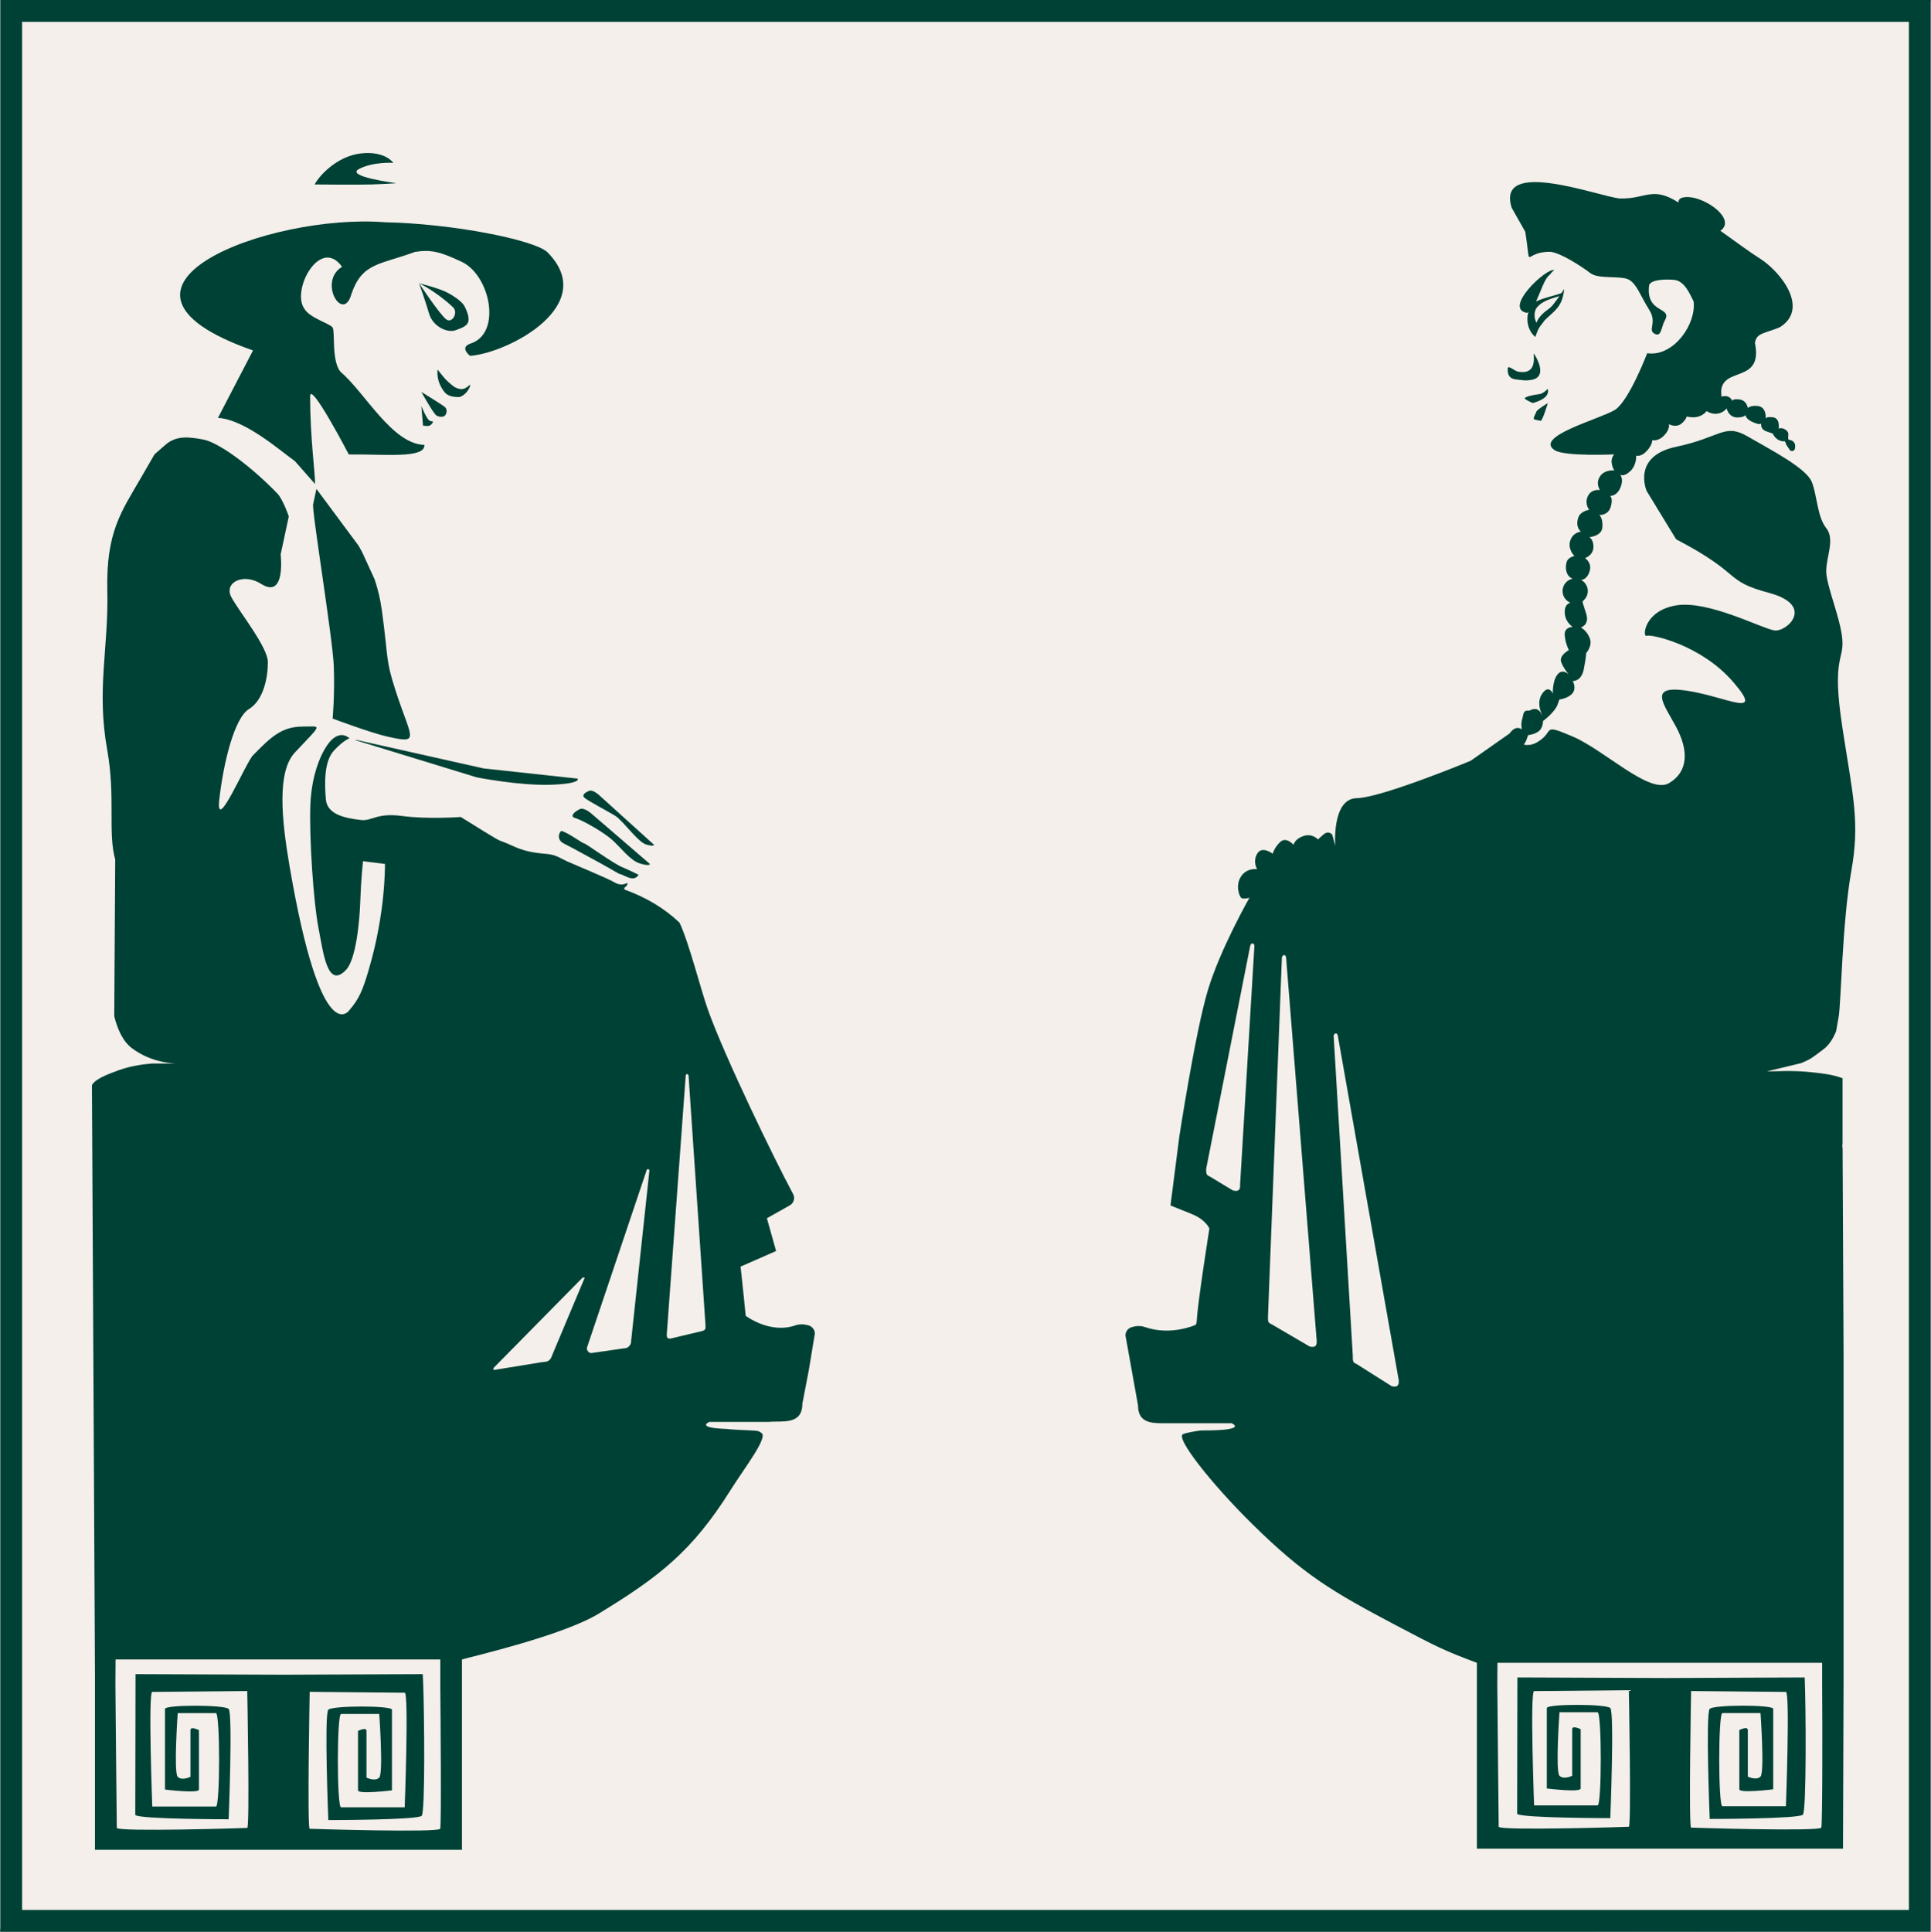 <?xml version="1.0" encoding="UTF-8"?><svg id="_レイヤー_2" xmlns="http://www.w3.org/2000/svg" viewBox="0 0 245.621 245.687"><rect x="0" y="0" width="245.621" height="245.687" fill="#808080" stroke="none"/><defs><style>.cls-1{fill:none;}.cls-1,.cls-2,.cls-3,.cls-4{stroke-width:0px;}.cls-2{fill:#f4efea;}.cls-3{fill:#004135;}.cls-4{fill:#fff;}</style></defs><g id="Calque_1"><polygon class="cls-2" points="245.621 245.687 0 245.326 0 0 245.621 .078 245.621 245.687"/><path class="cls-1" d="M19.421,215.038c-.544,0,0,14.683,0,14.683h8.157c.544,0,.544-11.964,0-11.964h-4.894s-.544,7.613,0,8.157c.544.544,1.631,0,1.631,0v-5.982c0-.544,1.088,0,1.088,0v7.613c0,.544-4.35,0-4.35,0v-10.332c0-.544,7.613-.544,8.157,0,.544.544,0,14.139,0,14.139,0,0-11.42,0-11.964-.544l.03-16.672h-2.578c.027,4.214.177,18.325.177,18.325.196.522,16.385.027,16.717,0,.337-.022,0-17.538,0-17.538,0,0-11.626.114-12.17.114Z"/><path class="cls-1" d="M56.768,40.622c.773.558,1.545-.901.858-1.545-2.19-2.053-4.324-3.051-4.324-3.051,0,0,2.657,4.011,3.466,4.596Z"/><path class="cls-1" d="M31.002,120.196c-.137.015-.28.029-.429.041.014,0,.028.002.042.001.151-.004.277-.019.387-.043Z"/><path class="cls-3" d="M47.281,23.46c3.096-.116,3.094-.172,3.094-.172,0,0-6.522-.832-4.72-1.789,1.802-.957,4.376-.786,4.376-.786,0,0-1.029-1.545-4.118-1.201-3.089.343-5.374,2.918-5.889,3.947,0,0,5.631.061,7.257,0Z"/><path class="cls-3" d="M32.183,44.569l-4.462,8.581c3.433.172,8.066,4.29,9.782,5.492l2.574,2.918c0-1.545-.631-5.916-.63-11.156,0-2.042,4.92,7.395,4.92,7.395,4.505-.058,9.739.565,9.61-1.216-4.112-.109-7.569-6.686-10.641-9.267-1.201-1.373-.686-5.148-1.029-5.663-.343-.515-2.918-1.201-3.604-2.402-1.67-2.395,2.038-9.2,4.805-5.32-3.121,1.902.168,7.27,1.201,3.432,1.373-3.956,3.546-3.657,8.066-5.32,2.06-.343,3.261,0,5.835,1.201,3.745,1.623,5.312,9.215,1.186,10.469-1.388.515,0,1.545,0,1.545,4.889-.37,16.552-6.486,9.797-13.215-1.716-1.545-12.013-3.604-20.594-3.775-14.701-1.166-39.757,8.257-16.819,16.303Z"/><path class="cls-3" d="M59.599,40.675c.015-.654-.274-1.246-.515-1.727-.258-.515-1.158-1.201-2.231-1.759-1.073-.558-3.552-1.163-3.552-1.163,0,0,2.134.998,4.324,3.051.687.643-.086,2.102-.858,1.545-.809-.584-3.466-4.596-3.466-4.596,0,0,.806,2.236,1.278,3.866.472,1.63,2.321,2.5,3.389,2.102.752-.28,1.613-.539,1.63-1.319Z"/><path class="cls-3" d="M57.071,48.623c-.601-.515-1.399-1.621-1.399-1.621,0,0-.308,1.442.924,2.93.45.544,1.418.568,1.732.569.068,0,.136-.009.2-.032,1.028-.367,1.471-1.732,1.201-1.501-.194.166-.45.393-.758.482-.152.044-.314.049-.469.02-.639-.119-.897-.391-1.43-.848Z"/><path class="cls-3" d="M55.524,52.85c.386.214.858.214,1.073,0s.343-.772,0-1.073c-.343-.3-3.004-1.931-3.004-1.931,0,0,1.545,2.789,1.931,3.003Z"/><path class="cls-3" d="M53.807,54.137l.536.043c.537.043.751-.558.751-.558l-.386-.086c-.386-.086-1.116-1.888-1.116-1.888l.215,2.488Z"/><path class="cls-3" d="M73.111,104.02c1.094.339,3.604,1.804,4.668,2.723,1.178,1.018,2.329,2.674,3.61,3.074,1.281.401,1.281.07,1.281.07l-7.369-6.348s-.961-.881-1.522-.641c-.561.24-1.396.897-.669,1.121Z"/><path class="cls-3" d="M78.212,103.73c.989.591,2.884,3.332,3.933,3.66,1.05.328,1.05.057,1.05.057l-7.013-6.342s-.787-.722-1.247-.525c-.46.197-1.031.525-.548.919.483.394,2.835,1.64,3.824,2.231Z"/><path class="cls-3" d="M74.31,107.269c-.32-.08-1.408-.912-2.335-1.362-.698-.338-.598-.24-.758,0-.16.24-.32.961.481,1.362.801.4,2.57,1.373,4.46,2.403,2.471,1.346,2.328,1.393,2.798,1.522.551.15,1.673,1.047,2.273.064,0,0-1.344-.668-2.033-.945-1.198-.482-4.566-2.964-4.886-3.044Z"/><path class="cls-3" d="M49.296,93.689c4.297.97,2.983.274.978-5.988-1.232-3.847-.839-3.622-1.684-9.954-.205-1.531-.536-2.875-.942-4.069l.003.004-1.387-3.024c-.061-.187-.602-1.197-.724-1.351l-5.29-7.125-.414,1.913c-.257.472,2.496,17.085,2.624,20.689.129,3.604-.149,6.607-.149,6.607,0,0,4.756,1.795,6.985,2.298Z"/><path class="cls-3" d="M45.285,94.095c-.041-.009-.057.051-.017.063l15.356,4.706s5.359,1.069,9.374.944c4.015-.125,3.48-.779,3.48-.779l-11.948-1.295-16.246-3.639Z"/><path class="cls-3" d="M197.091,34.987c.364-.454.539-.592.62-.633-.974-.358-6.587,4.904-3.473,5.439.061-.023.115-.086.173-.124-.301,1.023-.069,2.213.645,2.967.115.126.211.184.298.202-.049-.15.096-.343.175-.632.223-.576.39-.717.721-1.154.085-.113.152-.24.253-.34,1.217-1.195,2.267-1.683,2.452-3.95,0,0-.139.217-.337.513-.828.32-2.156.563-3.236,1.062.606-1.271,1.104-2.947,1.708-3.351ZM195.503,39.098c.813-.971,2.121-1.174,2.849-1.435-.196.282-.41.584-.633.871-.689.955-1.089.801-1.956,1.893-.004-.004-.24.361-.319.626-.354-.618-.327-1.494.059-1.955Z"/><path class="cls-3" d="M192.853,48.262c1.075.113,1.098.17,1.851.066,2.44-.338.452-3.291.452-3.291-.315-.476.763,2.766-2.084,2.222-.444-.085-1.295-.928-1.294-.355.001.456,0,1.245,1.075,1.358Z"/><path class="cls-3" d="M196.886,49.45s-.581.622-1.09.679c-.509.057-2.161.339-1.788.622.373.283.97.509.97.509.616-.188,2.183-.647,1.908-1.81Z"/><path class="cls-3" d="M195.42,52.391c-.503,1.095-.519.891.548,1.132.223.056.919-2.263.919-2.263,0,0-1.503.905-1.467,1.132Z"/><path class="cls-4" d="M226.396,135.255h.659c-.411-.01-.659,0-.659,0Z"/><path class="cls-4" d="M228.576,135.242h-.607s.228.016.607,0Z"/><path class="cls-1" d="M87.221,136.8l-2.409,32.911c-.032.544.22.592.616.502l3.956-.943c.287-.145.378-.144.355-.705l-2.157-31.765c-.08-.247-.305-.278-.361,0Z"/><path class="cls-1" d="M14.854,232.482c.194.518,16.264.027,16.593,0,.335-.022,0-17.408,0-17.408,0,0-11.541.113-12.081.113s0,14.575,0,14.575h8.097c.54,0,.54-11.876,0-11.876h-4.858s-.54,7.557,0,8.097c.54.54,1.619,0,1.619,0v-5.938c0-.54,1.08,0,1.08,0v7.557c0,.54-4.319,0-4.319,0v-10.256c0-.54,7.557-.54,8.097,0,.54.54,0,14.035,0,14.035,0,0-11.336,0-11.876-.54l.03-16.549h-2.559c.027,4.183.176,18.19.176,18.19Z"/><path class="cls-1" d="M82.239,148.869l-7.584,22.55c-.038.44.366.775.768.638l4.246-.613c.378-.129.628-.504.612-.918l2.323-21.65c-.009-.238-.344-.245-.365-.008Z"/><path class="cls-3" d="M92.426,181.738c-4.062-.14-2.186-.893-2.186-.893h7.53c1.631-.174,4.289.471,4.289-2.31l.83-4.32.758-4.596c0-.502-.343-.938-.83-1.057l-.267-.065c-.201-.049-.406-.067-.611-.063-.261.004-.522.046-.772.133-3.242,1.131-6.315-1.22-6.315-1.22l-.226-2.259c-.226-2.259-.428-3.993-.428-3.993l4.521-1.985-1.171-4.169,2.91-1.637c.512-.288.701-.929.423-1.446-2.408-4.474-8.652-17.37-10.786-23.307-.99-2.752-2.414-8.555-3.658-11.203-1.888-1.796-4.172-3.184-6.999-4.217-.016-.093-.02-.113-.036-.206.6-.439.368-.63.368-.63,0,0-.697.454-1.513-.022-1.025-.598-5.228-2.317-6.172-2.746-.944-.429-1.366-.845-2.746-.944-3.004-.217-4.033-1.031-5.192-1.457-.834-.307-.386-.009-5.534-3.218,0,0-4.205.31-7.465-.129-3.261-.439-3.837.68-5.234.513-2.039-.243-4.291-.69-4.462-2.619-.172-1.929-.257-4.847,1.03-6.219,1.287-1.373,1.974-1.545,1.974-1.545,0,0-.858-.944-2.06,0-1.201.944-2.746,4.119-2.918,8.409-.171,4.29.429,12.7,1.03,15.703.6,3.003,1.104,7.885,3.518,5.32,1.247-1.325,1.716-6.092,1.802-8.753.086-2.66.343-5.063.343-5.063,0,0,1.093.164,2.8.353-.021.538.06,6.252-2.086,13.513-.746,2.525-1.202,3.639-2.427,5.061,0,0-3.569,5.508-7.645-18.39-1.011-5.931-1.586-11.921.692-14.352,3.553-3.793,3.427-3.303.987-3.303-2.703,0-4.119,1.416-6.307,3.647-.938.957-4.805,10.208-4.29,5.619.515-4.589,1.888-10.336,3.776-11.496,1.887-1.159,2.402-4.077,2.402-5.965s-3.604-6.35-4.633-8.238c-1.03-1.888,1.513-3.155,3.775-1.716,3.174,2.018,2.481-3.736,2.481-3.736l1.037-4.845s-.743-2.178-1.459-2.918c-3.546-3.661-7.551-6.522-9.439-6.865-1.888-.343-3.433-.515-4.806.686l-1.373,1.201-1.888,3.261c-2.339,4.04-4.291,6.693-4.119,14.073.172,7.379-1.399,12.528-.013,20.251,1.082,6.029.053,10.54,1.02,13.946l-.126,19.932c.397,1.597,1.078,3.199,2.263,4.081,2.136,1.59,4.447,1.889,5.548,1.934h-2.993c-1.205.095-2.843.33-4.393.907-1.193.444-2.865,1.05-3.261,1.854l.386,75.107v22.138h46.682v-24.209c1.154-.343,12.787-3.02,17.396-5.828,7.743-4.719,11.903-7.956,16.784-15.74,1.766-2.817,4.94-6.856,3.848-7.278-.196-.112-.181-.239-1.05-.274q-2.749-.109-3.314-.201ZM55.99,232.59c-.194.513-16.264.022-16.599,0-.329-.027,0-17.414,0-17.414,0,0,11.546.113,12.086.113s0,14.575,0,14.575h-8.097c-.54,0-.54-11.876,0-11.876h4.858s.54,7.557,0,8.097-1.619,0-1.619,0v-5.938c0-.54-1.08,0-1.08,0v7.557c0,.54,4.318,0,4.318,0v-10.256c0-.54-7.557-.54-8.097,0-.54.54,0,14.035,0,14.035,0,0,11.336,0,11.876-.54.462-.462.331-12.761.199-16.651l-.061-1.369-17.634.075-18.903-.075v1.369l-.03,16.549c.54.54,11.876.54,11.876.54,0,0,.54-13.495,0-14.035-.54-.54-8.097-.54-8.097,0v10.256s4.319.54,4.319,0v-7.557s-1.08-.54-1.08,0v5.938s-1.08.54-1.619,0c-.54-.54,0-8.097,0-8.097h4.858c.54,0,.54,11.876,0,11.876h-8.097s-.54-14.575,0-14.575,12.081-.113,12.081-.113c0,0,.335,17.387,0,17.408-.329.027-16.399.518-16.593,0,0,0-.149-14.007-.176-18.19l.019-3.233h41.304v3.233c.037,4.12.15,17.857-.011,18.298ZM74.304,162.669l-4.241,10.1c-.361.476-.572.405-1.182.484l-5.958.972c-.315.04-.12-.267-.12-.267l11.262-11.427c.195-.123.404-.043.239.139ZM80.281,170.527c.016.414-.234.789-.612.918l-4.246.613c-.403.137-.806-.198-.768-.638l7.584-22.55c.021-.238.356-.23.365.008l-2.323,21.65ZM89.385,169.27l-3.956.943c-.396.09-.647.042-.616-.502l2.409-32.911c.056-.278.281-.247.361,0l2.157,31.765c.023.562-.067.56-.355.705Z"/><path class="cls-3" d="M44.506,128.383c.048-.069.083-.119,0,0h0Z"/><path class="cls-3" d="M44.457,128.453c.029-.042.032-.047.049-.071-.026.037-.049.071-.049.071Z"/><path class="cls-1" d="M190.631,232.337c.194.517,16.224.027,16.553,0,.334-.022,0-17.366,0-17.366,0,0-11.513.113-12.051.113s0,14.539,0,14.539h8.077c.538,0,.538-11.847,0-11.847h-4.846s-.538,7.539,0,8.077c.538.538,1.615,0,1.615,0v-5.923c0-.538,1.077,0,1.077,0v7.539c0,.538-4.308,0-4.308,0v-10.231c0-.538,7.539-.538,8.077,0,.538.538,0,14,0,14,0,0-11.308,0-11.847-.538l.029-15.984h-2.549c.034,4.702.172,17.621.172,17.621Z"/><path class="cls-1" d="M190.453,213.678c0,.15.002.331.003.526l.003-.526h-.006Z"/><polygon class="cls-1" points="213.523 25.765 213.522 25.763 213.522 25.764 213.523 25.765"/><path class="cls-4" d="M190.453,214.716h.006c-.001-.184-.002-.355-.003-.512l-.003.512Z"/><polygon class="cls-1" points="213.523 25.765 213.522 25.763 213.522 25.764 213.523 25.765"/><path class="cls-1" d="M229.564,213.678h-.066c.137,3.147.304,16.641-.179,17.125-.538.539-11.847.539-11.847.539,0,0-.538-13.462,0-14,.538-.538,8.077-.538,8.077,0v10.231s-4.308.538-4.308,0v-7.539s1.077-.538,1.077,0v5.923s1.077.538,1.615,0c.538-.538,0-8.077,0-8.077h-4.846c-.538,0-.538,11.847,0,11.847h8.077s.538-14.539,0-14.539-12.057-.113-12.057-.113c0,0-.328,17.344,0,17.371.334.021,16.364.512,16.558,0,.154-.423.057-13.102.015-17.728-.004-.413-.007-.769-.009-1.039h-2.109Z"/><path class="cls-1" d="M190.459,213.678h-.006c0,.15.002.331.003.526l-.003.512h.007c.034,4.702.172,17.621.172,17.621.194.517,16.224.027,16.553,0,.334-.022,0-17.366,0-17.366,0,0-11.513.113-12.051.113s0,14.539,0,14.539h8.077c.538,0,.538-11.847,0-11.847h-4.846s-.538,7.539,0,8.077c.538.538,1.615,0,1.615,0v-5.923c0-.538,1.077,0,1.077,0v7.539c0,.538-4.308,0-4.308,0v-10.231c0-.538,7.539-.538,8.077,0,.538.538,0,14,0,14,0,0-11.308,0-11.847-.538l.029-15.984h.004v-1.369l18.903.075,17.634-.075.015.331c.137,3.147.239,16.641-.245,17.125-.538.539-11.847.539-11.847.539,0,0-.538-13.462,0-14s8.077-.538,8.077,0v10.231s-4.308.538-4.308,0v-7.539s1.077-.538,1.077,0v5.923s1.077.538,1.615,0,0-8.077,0-8.077h-4.846c-.538,0-.538,11.847,0,11.847h8.077s.538-14.539,0-14.539-12.057-.113-12.057-.113c0,0-.328,17.344,0,17.371.334.021,16.364.512,16.558,0,.154-.423.15-13.102.109-17.728v-3.233h-41.303l-.013,2.195Z"/><polygon class="cls-1" points="213.523 25.765 213.522 25.763 213.522 25.764 213.523 25.765"/><path class="cls-3" d="M234.341,92.449c-1.364-8.864.227-8.409,0-11.137-.227-2.727-2.046-6.818-2.046-8.669s1.137-4.058,0-5.477c-1.137-1.418-1.137-4.037-1.818-5.831-.681-1.795-5.227-4.114-8.182-5.831-2.954-1.717-3.409.126-9.095,1.32-5.686,1.194-3.746,5.624-3.746,5.624l3.746,6.137c8.693,4.546,5.914,5.228,11.823,6.819,5.91,1.591,2.273,5,.682,4.773-1.591-.227-8.409-3.864-12.505-3.182-4.095.682-4.314,4.091-3.746,3.864.568-.227,6.932,1.136,11.023,5.896,4.091,4.76-.909,1.832-5.909,1.089-5.001-.743-2.955,1.652-1.368,4.607,1.587,2.955,1.595,5.682-.905,7.15-2.5,1.468-8.182-4.195-12.248-5.927-4.066-1.732-2.202-.679-4.454.685-.682.413-1.266.455-1.764.343.142-.194.254-.382.315-.551l.235-.655s1.19-.111,1.625-.8c.166-.264.265-.627.272-1.005.665-.479,1.6-1.391,1.834-2.041l.245-.682s1.187-.151,1.692-.833c.505-.682,0-1.515,0-1.515,0,0,1.111.076,1.414-1.515.303-1.591.303-2.045.303-2.045,0,0,.833-.909.454-1.894-.379-.985-1.136-1.364-1.136-1.364,0,0,1.136-.303.682-1.743l-.454-1.439.05-.2c.368-.294.609-.742.609-1.25,0-.619-.355-1.151-.868-1.419.006,0,.009,0,.016,0,.493.005.92-.499,1.097-1.144.299-1.083-.604-1.627-.604-1.627,0,0,1.049-.319,1.077-1.4.024-.936-.508-1.263-.508-1.263,0,0,1.546-.125,1.641-1.23.103-1.207-.388-1.589-.388-1.589,0,0,1.119.091,1.451-1.033.335-1.129-.08-1.408-.08-1.408,0,0,.916.122,1.386-1.225.334-.956-.102-1.469-.102-1.469,0,0,.423.367,1.289-.44.818-.762.751-1.978.751-1.978,0,0,.611.223,1.359-.605.726-.804.681-1.36.681-1.36,0,0,.785.227,1.587-.68.739-.836.514-1.355.514-1.355,0,0,.94.549,1.692-.135.53-.483.595-.846.595-.846,0,0,1.532.522,2.537-.683,0,0,.782.599,1.761.225.538-.205.784-.568.784-.568,0,0,.235,1.363,1.71,1.134.563-.087.664-.235.679-.304.005.126.089.562.983.945.952.408,1.022.128,1.022.128,0,0-.191.721.64,1.014l.831.293s.386,1.034,1.55.987l.181.455.434.65c.211.243.605.122.652-.195.055-.374.054-.583-.172-.839-.299-.338-.615-.181-.67-.356-.091-.293.128-.698-.134-.995-.508-.575-1.103-.356-1.103-.356,0,0,.235-1.308-.738-1.428-.815-.1-.897.125-.906.177.011-.112.119-1.501-1.036-1.616-.94-.094-1.232.267-1.232.267,0,0-.131-.969-1.058-1.095-.918-.125-.907.189-.907.189,0,0-.283-.737-1.133-.605-.091.014-.176.035-.266.052-.008-.174-.018-.4-.032-.704.211-3.145,5.336-.949,4.299-6.11.17-1.301,1.188-1.188,3.112-1.98,3.849-2.325.265-7.011-2.489-8.769-1.069-.661-3.037-2.101-5.07-3.559.023.009.042.016.065.025,2.009-1.453-1.794-4.181-4.047-4.273-1.535-.063-1.286.694-1.282.697,0,0,.001.001.002.002,0,0,0,0-.002,0h0c-3.368-2.161-4.156-.422-7.487-.528-2.537-.207-15.792-5.265-13.747,1.187l1.72,3.037c.858,5.261-.401,2.496,3.202,2.564,1.301.113,4.073,1.924,5.092,2.715,1.018.791,3.847.284,4.865.811,1.019.527,1.528,2.131,2.602,3.829,1.075,1.697-.226,2.546.679,3.055s.849-.849,1.301-1.64c1.083-1.882-2.447-.805-1.98-4.526.226-.679,1.81-.792,3.168-.679,1.358.113,2.037,1.867,2.489,2.734.358,2.875-2.469,6.94-5.719,6.617-.069-.013-.132-.02-.184-.02,0,0-2.284,6.015-4.094,7.203-2.043,1.218-10.349,3.39-7.666,5.133,1.257.817,7.569.532,7.569.532-.756.831,0,2.04,0,2.04,0,0-1.209-.151-1.813.756-.605.907,0,1.738,0,1.738,0,0-1.096-.193-1.549.789-.454.982.179,1.723.179,1.723,0,0-1.095.151-1.379.957-.448,1.275.331,1.819.331,1.819,0,0-.948.047-1.335,1.058-.437,1.141.504,2.04.504,2.04,0,0-.816.154-.988.756-.225.788-.051,1.513.351,1.883.133.122.268.196.404.247-.73.151-1.279.797-1.279,1.572,0,.673.415,1.247,1.001,1.486-.301.08-.729.337-.726,1.176.003,1.288,1.014,1.894,1.014,1.894,0,0-1.094,0-1.014,1.061.079,1.061.528,1.894.528,1.894,0,0-1.282.682-.979,1.515.303.833.979,1.591.979,1.591,0,0-.787-.833-1.451,0-.664.833-.588,2.424-.588,2.424,0,0-.5-1.212-1.348,0-.849,1.212,0,2.727,0,2.727,0,0-.026-.013-.038-.019-.082-.188-.193-.37-.355-.528-.369-.359-.867-.219-1.256-.012-.285-.03-.529.004-.639.18-.115.184-.181.47-.229.774-.215.629-.118,1.239-.089,1.37,0,.019,0,.046,0,.057-.058-.048-.757-.599-1.538.516l-4.963,3.48s-11.316,4.699-14.498,4.756c-3.182.058-2.727,6.051-2.727,6.051l-.379-1.411s-.455-.606-1.137,0l-.682.606s-.682-.8-1.819-.438c-1.137.362-1.288,1.12-1.288,1.12,0,0-.909-1.061-1.667-.379s-.985,1.515-.985,1.515c0,0-1.363-1.061-1.97,0-.606,1.061,0,1.97,0,1.97,0,0-1.288-.227-2.045.909-.758,1.136-.228,2.5,0,2.727.227.227,1.06,0,1.06,0,0,0-3.691,6.469-5.281,11.732-1.591,5.262-3.637,18.627-3.637,18.627l-1.124,8.774,2.677,1.076c1.829.735,2.273,1.854,2.273,1.854,0,0-1.486,9.356-1.602,11.638-.036.702-.228.644-.228.644,0,0-3.091,1.393-6.353.256-.448-.156-.93-.182-1.391-.07l-.268.065c-.49.119-.836.559-.836,1.063l1.598,8.896c0,2.108,1.52,2.256,2.972,2.276h8.924s2.286.918-3.657.915c-.332,0-.668.047-.994.113-.481.097-.48.079-.941.183-.238.054-.362.081-.533.155-1.215.295,3.591,6.366,8.761,11.456,6.588,6.486,10.195,8.609,18.263,12.867,5.373,2.836,6.11,3.198,10.31,4.785v23.633h46.568l.073-21.438v-41.487l-.124-26.155s-.071-.327-.007-.645v-8.269c-1.379-.475-2.267-.568-3.663-.728-2.858-.327-4.853-.114-5.955-.14l4.372-1.054c1.246-.539,1.141-.5,2.804-1.739.731-.544,1.25-1.388,1.627-2.326l.326-1.846c.301-1.705.455-12.066,1.591-18.43,1.137-6.364.227-9.546-1.136-18.41ZM157.737,150.671c.047.801-.324.871-.906.739l-2.881-1.738c-.423-.214-.556-.211-.522-1.037l5.601-28.36c.118-.363.448-.409.531,0l-1.823,30.397ZM166.575,171.249l-4.766-2.79c-.423-.214-.556-.211-.522-1.037l1.769-45.665c.118-.363.448-.409.531,0l3.894,48.754c.047.8-.324.871-.906.739ZM177.016,176.3l-4.416-2.79c-.423-.214-.556-.211-.522-1.038l-2.441-40.752c.118-.363.448-.409.531,0l7.753,43.842c.047.801-.324.871-.906.739ZM231.776,211.483v3.233c.041,4.626.045,17.306-.109,17.728-.194.512-16.224.021-16.558,0-.328-.027,0-17.371,0-17.371,0,0,11.518.113,12.057.113s0,14.539,0,14.539h-8.077c-.538,0-.538-11.847,0-11.847h4.846s.538,7.539,0,8.077-1.615,0-1.615,0v-5.923c0-.538-1.077,0-1.077,0v7.539c0,.538,4.308,0,4.308,0v-10.231c0-.538-7.539-.538-8.077,0s0,14,0,14c0,0,11.308,0,11.847-.539.483-.483.381-13.978.245-17.125l-.015-.331-17.634.075-18.903-.075v1.369h-.004l-.029,15.984c.538.538,11.847.538,11.847.538,0,0,.538-13.462,0-14-.538-.538-8.077-.538-8.077,0v10.231s4.308.538,4.308,0v-7.539s-1.077-.538-1.077,0v5.923s-1.077.538-1.615,0c-.538-.538,0-8.077,0-8.077h4.846c.538,0,.538,11.847,0,11.847h-8.077s-.538-14.539,0-14.539,12.051-.113,12.051-.113c0,0,.334,17.344,0,17.366-.328.027-16.359.517-16.553,0,0,0-.137-12.918-.172-17.621h-.007l.003-.512c-.001-.195-.002-.376-.003-.526h.006l.013-2.195h41.303Z"/><path class="cls-3" d="M.038,245.687h245.545V0H.038v245.687ZM2.81,2.774h240v240.139H2.81V2.774Z"/></g></svg>